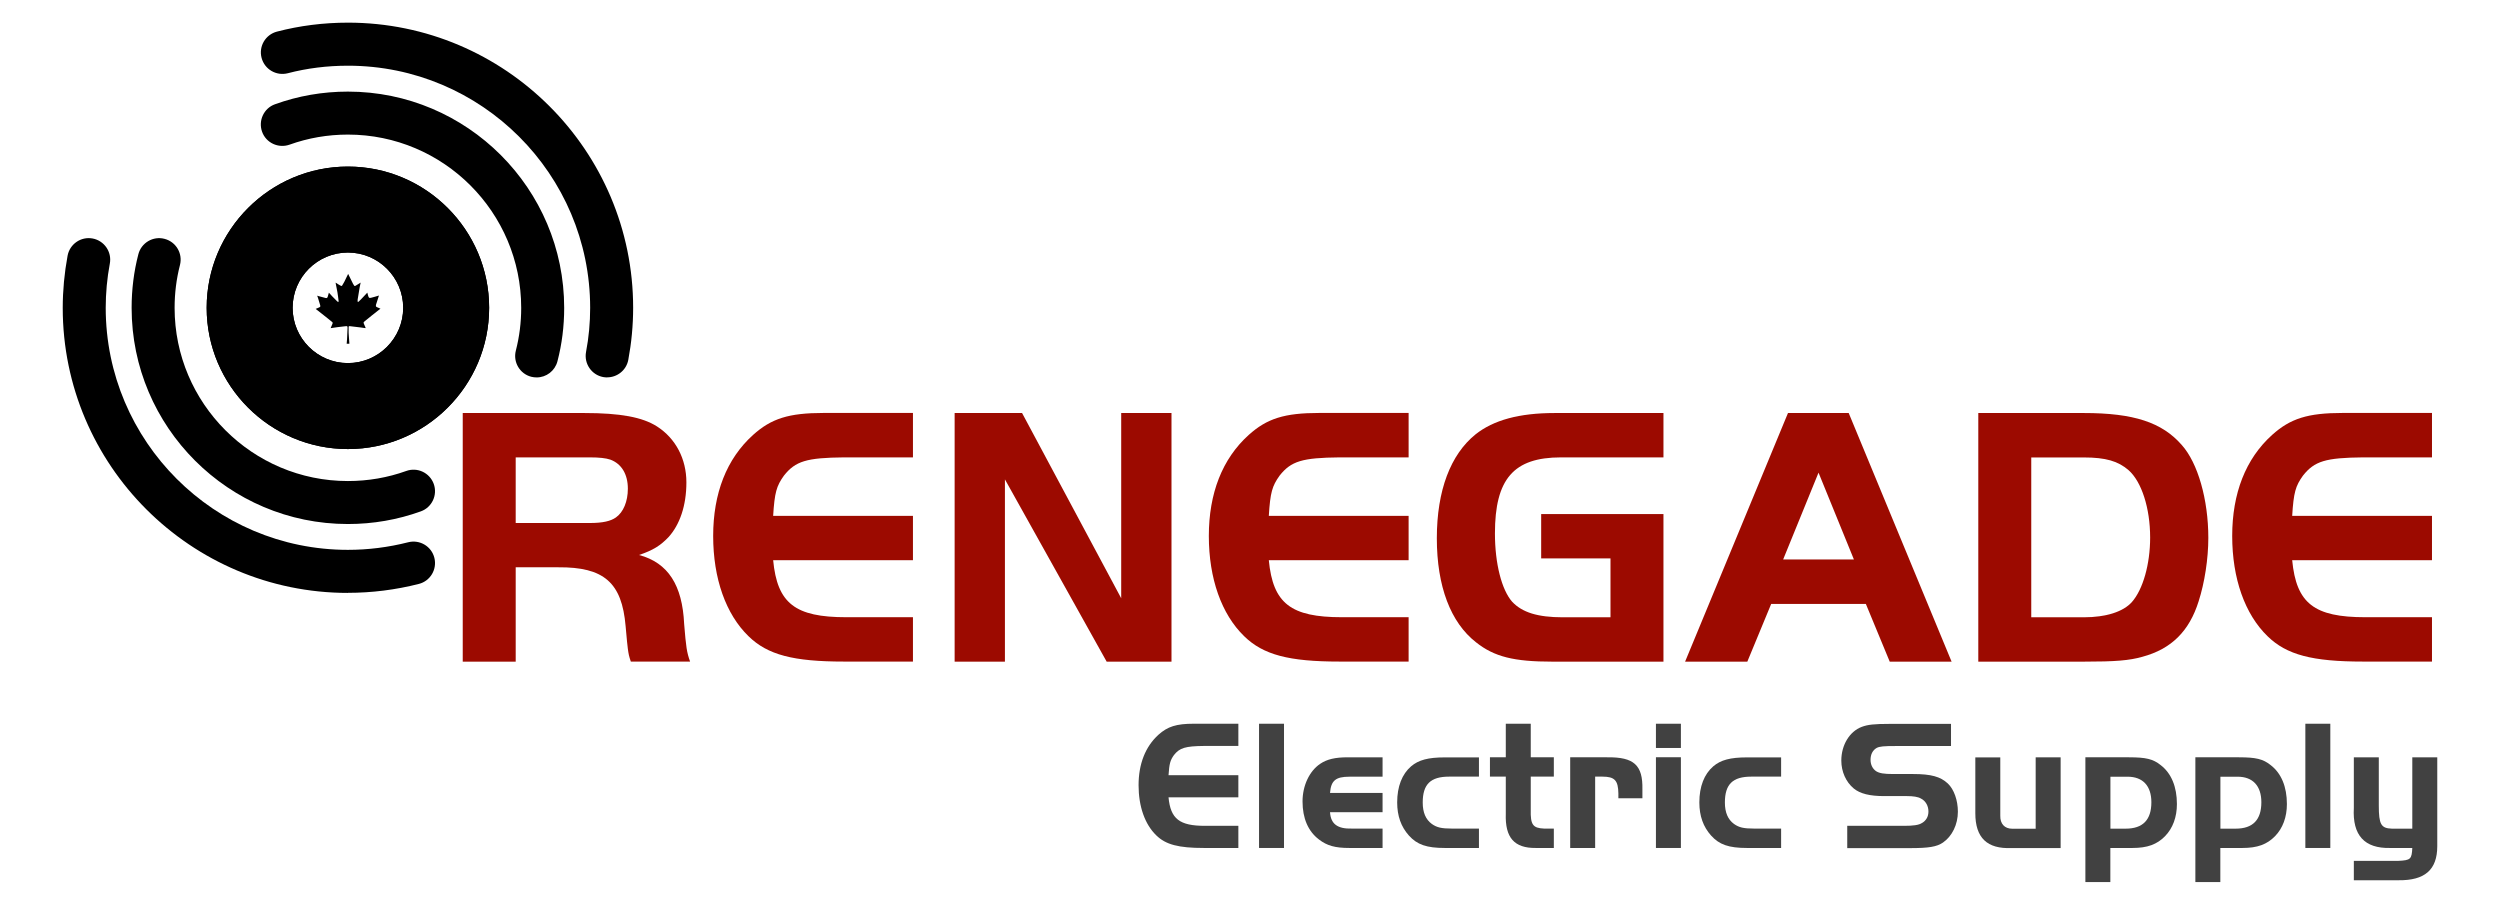 <svg xmlns="http://www.w3.org/2000/svg" id="Layer_1" data-name="Layer 1" viewBox="0 0 345.5 125.04"><defs><style>      .cls-1 {        fill: #414141;      }      .cls-2 {        fill: #9c0a00;      }    </style></defs><path d="M48.08,62.06c-10.76,0-19.52-8.76-19.52-19.52s8.76-19.52,19.52-19.52,19.52,8.76,19.52,19.52-8.76,19.52-19.52,19.52Zm0-27.16c-4.21,0-7.64,3.43-7.64,7.64s3.43,7.64,7.64,7.64,7.64-3.43,7.64-7.64-3.43-7.64-7.64-7.64Z"></path><path d="M48.08,62.06c-10.76,0-19.52-8.76-19.52-19.52s8.76-19.52,19.52-19.52,19.52,8.76,19.52,19.52-8.76,19.52-19.52,19.52Zm0-27.16c-4.21,0-7.64,3.43-7.64,7.64s3.43,7.64,7.64,7.64,7.64-3.43,7.64-7.64-3.43-7.64-7.64-7.64Z"></path><path d="M48.08,72.42c-16.48,0-29.89-13.4-29.89-29.87,0-2.53,.31-5.03,.93-7.41,.41-1.59,2.04-2.55,3.62-2.13,1.59,.41,2.54,2.03,2.13,3.62-.49,1.9-.74,3.89-.74,5.92,0,13.19,10.74,23.93,23.95,23.93,2.79,0,5.5-.47,8.06-1.39,1.54-.56,3.24,.24,3.8,1.78,.56,1.54-.24,3.25-1.78,3.8-3.21,1.16-6.6,1.75-10.08,1.75Z"></path><path d="M74.17,52.16c-.25,0-.5-.03-.75-.09-1.59-.41-2.54-2.03-2.13-3.62,.49-1.9,.74-3.88,.74-5.9,0-13.21-10.74-23.95-23.95-23.95-2.79,0-5.5,.47-8.06,1.39-1.54,.55-3.25-.24-3.8-1.78s.24-3.25,1.78-3.8c3.21-1.16,6.6-1.75,10.08-1.75,16.48,0,29.89,13.41,29.89,29.89,0,2.52-.31,5-.93,7.38-.35,1.34-1.55,2.23-2.87,2.23Z"></path><path d="M48.08,81.94c-21.73,0-39.41-17.67-39.41-39.39,0-2.4,.23-4.83,.67-7.21,.3-1.61,1.84-2.68,3.46-2.38,1.61,.3,2.68,1.85,2.38,3.46-.38,2.02-.57,4.08-.57,6.12,0,18.44,15.01,33.45,33.47,33.45,2.79,0,5.59-.35,8.34-1.05,1.59-.4,3.21,.56,3.61,2.15,.4,1.59-.56,3.21-2.15,3.61-3.22,.82-6.52,1.23-9.8,1.23Z"></path><path d="M83.91,52.16c-.18,0-.37-.02-.55-.05-1.61-.3-2.67-1.86-2.37-3.47,.38-1.99,.57-4.04,.57-6.09,0-18.46-15.01-33.47-33.47-33.47-2.87,0-5.67,.35-8.31,1.04-1.59,.41-3.21-.53-3.63-2.12-.42-1.59,.53-3.21,2.12-3.63,3.14-.82,6.44-1.24,9.82-1.24,21.73,0,39.41,17.68,39.41,39.41,0,2.42-.23,4.84-.67,7.19-.27,1.43-1.52,2.42-2.92,2.42Z"></path><path class="cls-2" d="M71.26,91.44h-7.31V57.08h16.79c5,0,8.04,.57,10.05,1.85,2.58,1.65,4.07,4.48,4.07,7.73s-.93,5.87-2.47,7.57c-1.13,1.18-2.11,1.8-4.07,2.47,4.02,1.08,5.98,4.17,6.23,9.53,.26,3.19,.36,3.92,.82,5.2h-8.19c-.26-.77-.31-1.03-.41-1.75-.05-.31-.15-1.34-.31-3.14-.51-6.03-2.99-8.19-9.32-8.14h-5.87v13.03Zm10.25-19.16c1.8,0,2.89-.26,3.61-.77,1.03-.72,1.65-2.21,1.65-3.97,0-2.01-.88-3.45-2.42-4.02-.62-.21-1.55-.31-2.83-.31h-10.25v9.07h10.25Z"></path><path class="cls-2" d="M126.16,63.21h-9.53c-5.15,.05-6.7,.51-8.29,2.52-1.03,1.44-1.29,2.32-1.49,5.56h19.32v6.13h-19.32c.57,5.98,3.04,7.88,10.1,7.88h9.22v6.13h-9.53c-7.01,0-10.56-.93-13.19-3.5-3.14-3.04-4.89-7.98-4.89-13.86s1.85-10.66,5.51-13.96c2.52-2.27,4.95-3.04,9.74-3.04h12.36v6.13Z"></path><path class="cls-2" d="M138.88,91.44h-6.95V57.08h9.32l13.7,25.6v-25.6h6.95v34.36h-8.96l-14.06-25.19v25.19Z"></path><path class="cls-2" d="M194.66,63.21h-9.53c-5.15,.05-6.7,.51-8.29,2.52-1.03,1.44-1.29,2.32-1.49,5.56h19.32v6.13h-19.32c.57,5.98,3.04,7.88,10.1,7.88h9.22v6.13h-9.53c-7.01,0-10.56-.93-13.19-3.5-3.14-3.04-4.89-7.98-4.89-13.86s1.85-10.66,5.51-13.96c2.52-2.27,4.95-3.04,9.74-3.04h12.36v6.13Z"></path><path class="cls-2" d="M229.89,71.04v20.4h-15.35c-5.31,0-8.04-.67-10.56-2.68-3.5-2.73-5.41-7.73-5.41-14.37s1.91-11.59,5.36-14.37c2.47-1.96,6.03-2.94,10.92-2.94h15.04v6.13h-14.17c-6.54,0-9.12,2.99-9.12,10.51,0,4.17,.93,7.78,2.37,9.43,1.39,1.49,3.55,2.16,7.01,2.16h6.59v-8.14h-9.58v-6.13h16.9Z"></path><path class="cls-2" d="M247.09,57.08h8.4l14.22,34.36h-8.55l-3.3-7.98h-13.08l-3.3,7.98h-8.6l14.22-34.36Zm-.67,20.24h9.79l-4.89-12-4.89,12Z"></path><path class="cls-2" d="M287.98,57.08c6.9,0,10.82,1.29,13.55,4.43,2.21,2.47,3.66,7.52,3.66,12.83,0,2.89-.51,6.18-1.34,8.76-1.29,4.12-3.76,6.59-7.78,7.67-1.8,.51-3.71,.67-8.09,.67h-14.58V57.08h14.58Zm-7.26,28.23h7.26c3.09,0,5.46-.77,6.65-2.11,1.54-1.75,2.52-5.25,2.52-8.91,0-4.07-1.18-7.73-2.99-9.32-1.44-1.24-3.14-1.75-6.18-1.75h-7.26v22.1Z"></path><path class="cls-2" d="M336.09,63.21h-9.53c-5.15,.05-6.7,.51-8.29,2.52-1.03,1.44-1.29,2.32-1.49,5.56h19.32v6.13h-19.32c.57,5.98,3.04,7.88,10.1,7.88h9.22v6.13h-9.53c-7,0-10.56-.93-13.19-3.5-3.14-3.04-4.89-7.98-4.89-13.86s1.85-10.66,5.51-13.96c2.52-2.27,4.94-3.04,9.74-3.04h12.36v6.13Z"></path><path class="cls-1" d="M171.14,103.09h-4.76c-2.57,.03-3.35,.26-4.14,1.26-.51,.72-.64,1.16-.75,2.78h9.65v3.06h-9.65c.28,2.99,1.52,3.94,5.04,3.94h4.61v3.06h-4.76c-3.5,0-5.28-.46-6.59-1.75-1.57-1.52-2.44-3.99-2.44-6.92s.93-5.33,2.75-6.98c1.26-1.13,2.47-1.52,4.86-1.52h6.18v3.06Z"></path><path class="cls-1" d="M174,117.19v-17.17h3.45v17.17h-3.45Z"></path><path class="cls-1" d="M191.07,112.25h-7.26c.1,1.62,1.03,2.32,3.04,2.26h4.22v2.68h-4.58c-1.98,0-3.09-.31-4.22-1.18-1.49-1.13-2.26-2.93-2.26-5.25,0-2.19,.95-4.2,2.44-5.2,.95-.64,2.08-.9,3.78-.9h4.84v2.68h-4.58c-1.9,0-2.55,.54-2.68,2.24h7.26v2.68Z"></path><path class="cls-1" d="M204.39,107.33h-4.12c-2.57,0-3.65,1.05-3.65,3.58,0,1.36,.41,2.34,1.26,2.96,.69,.49,1.34,.64,2.78,.64h3.73v2.68h-4.71c-2.52,0-3.84-.46-4.97-1.72-1.08-1.21-1.62-2.7-1.62-4.58,0-2.19,.67-3.91,1.93-4.99,1.03-.87,2.34-1.23,4.66-1.23h4.71v2.68Z"></path><path class="cls-1" d="M208.1,100.02h3.45v4.63h3.19v2.68h-3.19v4.56c-.05,2.08,.28,2.55,1.83,2.62h1.36v2.68h-2.5c-2.96,.03-4.25-1.42-4.14-4.71v-5.15h-2.19v-2.68h2.19v-4.63Z"></path><path class="cls-1" d="M222.11,104.66c3.71-.05,4.94,1.08,4.87,4.43v1.23h-3.32v-.67c-.03-1.8-.51-2.32-2.21-2.32h-1v9.86h-3.45v-12.54h5.12Z"></path><path class="cls-1" d="M228.85,100.02h3.45v3.35h-3.45v-3.35Zm3.45,4.63v12.54h-3.45v-12.54h3.45Z"></path><path class="cls-1" d="M246.15,107.33h-4.12c-2.57,0-3.65,1.05-3.65,3.58,0,1.36,.41,2.34,1.26,2.96,.69,.49,1.34,.64,2.78,.64h3.73v2.68h-4.71c-2.52,0-3.84-.46-4.97-1.72-1.08-1.21-1.62-2.7-1.62-4.58,0-2.19,.67-3.91,1.93-4.99,1.03-.87,2.34-1.23,4.66-1.23h4.71v2.68Z"></path><path class="cls-1" d="M255.28,114.13h7.83c1.31,0,2.06-.1,2.5-.39,.59-.33,.9-.9,.9-1.59,0-.77-.38-1.47-1.05-1.8-.39-.23-1.06-.33-1.9-.33h-3.17c-1.98,0-3.32-.33-4.2-1.05-1.08-.9-1.72-2.32-1.72-3.86,0-2.14,1.13-4.02,2.83-4.66,.82-.31,1.72-.41,3.84-.41h8.49v3.06h-7.67c-1.6,0-2.19,.05-2.6,.26-.54,.31-.85,.87-.85,1.65,0,.67,.28,1.23,.77,1.57,.46,.28,1.03,.39,2.37,.39h2.75c2.47,0,3.78,.36,4.79,1.31,.85,.8,1.39,2.32,1.39,3.89,0,1.78-.8,3.4-2.06,4.27-.87,.59-1.96,.77-4.61,.77h-8.62v-3.06Z"></path><path class="cls-1" d="M281.33,104.66h3.45v12.54h-6.77c-3.4,.15-5.02-1.42-5.02-4.81v-7.72h3.45v8.06c-.03,1.11,.59,1.8,1.65,1.8h3.24v-9.86Z"></path><path class="cls-1" d="M294.23,104.66c2.34,0,3.32,.23,4.38,1.08,1.47,1.13,2.24,2.99,2.24,5.38,0,1.8-.57,3.35-1.65,4.45-1.11,1.13-2.42,1.62-4.51,1.62h-3.04v4.71h-3.45v-17.25h6.02Zm-2.57,9.86h2.11c2.37,0,3.55-1.21,3.55-3.65,0-2.26-1.18-3.53-3.29-3.53h-2.37v7.18Z"></path><path class="cls-1" d="M309.43,104.66c2.34,0,3.32,.23,4.38,1.08,1.47,1.13,2.24,2.99,2.24,5.38,0,1.8-.57,3.35-1.65,4.45-1.11,1.13-2.42,1.62-4.51,1.62h-3.04v4.71h-3.45v-17.25h6.02Zm-2.57,9.86h2.11c2.37,0,3.55-1.21,3.55-3.65,0-2.26-1.18-3.53-3.29-3.53h-2.37v7.18Z"></path><path class="cls-1" d="M318.6,117.19v-17.17h3.45v17.17h-3.45Z"></path><path class="cls-1" d="M333.38,104.66h3.45v12.28c0,3.27-1.72,4.76-5.38,4.71h-6.15v-2.68h6.15c1.7-.08,1.85-.23,1.93-1.78h-3.06c-3.55,.08-5.23-1.75-5.02-5.53v-7h3.45v6.67c0,2.6,.31,3.14,1.8,3.19h2.83v-9.86Z"></path><g id="_8yr1vX" data-name="8yr1vX"><path d="M50.5,45.35c-.21-.03-.41-.07-.62-.09-.5-.06-1-.12-1.5-.18-.18-.02-.2,0-.2,.18,0,.25,0,.49,0,.74,.03,.47,.07,.95,.1,1.42,0,.02,0,.05,0,.08h-.37c.02-.21,.04-.41,.05-.61,.03-.52,.05-1.05,.07-1.57,0-.24-.02-.26-.25-.24-.4,.04-.79,.09-1.19,.14-.29,.04-.58,.09-.89,.13,.01-.04,.02-.06,.03-.09,.05-.11,.1-.22,.14-.33,.15-.38,.18-.31-.14-.57-.67-.55-1.36-1.08-2.04-1.62-.02-.01-.03-.03-.06-.05,.15-.07,.3-.13,.44-.19,.21-.09,.23-.12,.17-.35-.09-.34-.21-.68-.31-1.02-.03-.09-.06-.17-.1-.27,.07,.02,.13,.04,.18,.06,.32,.09,.65,.18,.98,.26,.18,.04,.24,0,.3-.17,.05-.15,.09-.3,.13-.46,0-.03,.02-.06,.03-.1,.16,.18,.32,.35,.48,.52,.22,.23,.45,.46,.68,.69,.04,.04,.1,.06,.15,.09,.01-.06,.04-.12,.03-.18-.05-.39-.09-.79-.16-1.18-.07-.41-.16-.83-.24-1.24,0-.02,0-.05,0-.09,.14,.09,.27,.18,.4,.26,.1,.06,.21,.12,.32,.18,.08,.04,.14,.03,.18-.05,.1-.17,.2-.33,.29-.5,.17-.33,.32-.67,.49-1.01,.01-.03,.02-.05,.04-.09,.02,.03,.03,.05,.04,.08,.21,.43,.42,.87,.64,1.3,.04,.08,.09,.15,.14,.22,.05,.08,.11,.1,.19,.05,.21-.13,.41-.25,.62-.38,.03-.02,.06-.04,.1-.07-.05,.22-.09,.43-.13,.63-.1,.56-.19,1.12-.28,1.69-.02,.09-.01,.19,0,.29,0,.09,.04,.1,.1,.05,.12-.1,.24-.21,.34-.32,.27-.28,.54-.57,.81-.86,.02-.03,.05-.05,.08-.09,.04,.16,.08,.3,.12,.44,.09,.3,.14,.34,.45,.26,.33-.08,.65-.18,.98-.28,.01,0,.03,0,.06-.02-.01,.04-.02,.07-.03,.1-.13,.39-.25,.79-.38,1.18,0,0,0,.02,0,.03-.03,.2-.02,.22,.16,.31,.15,.07,.3,.13,.46,.2-.1,.07-.19,.14-.27,.21-.62,.49-1.24,.97-1.85,1.48-.28,.23-.25,.18-.12,.52,.05,.14,.12,.28,.18,.41,0,0,0,0,0,.03Z"></path></g></svg>